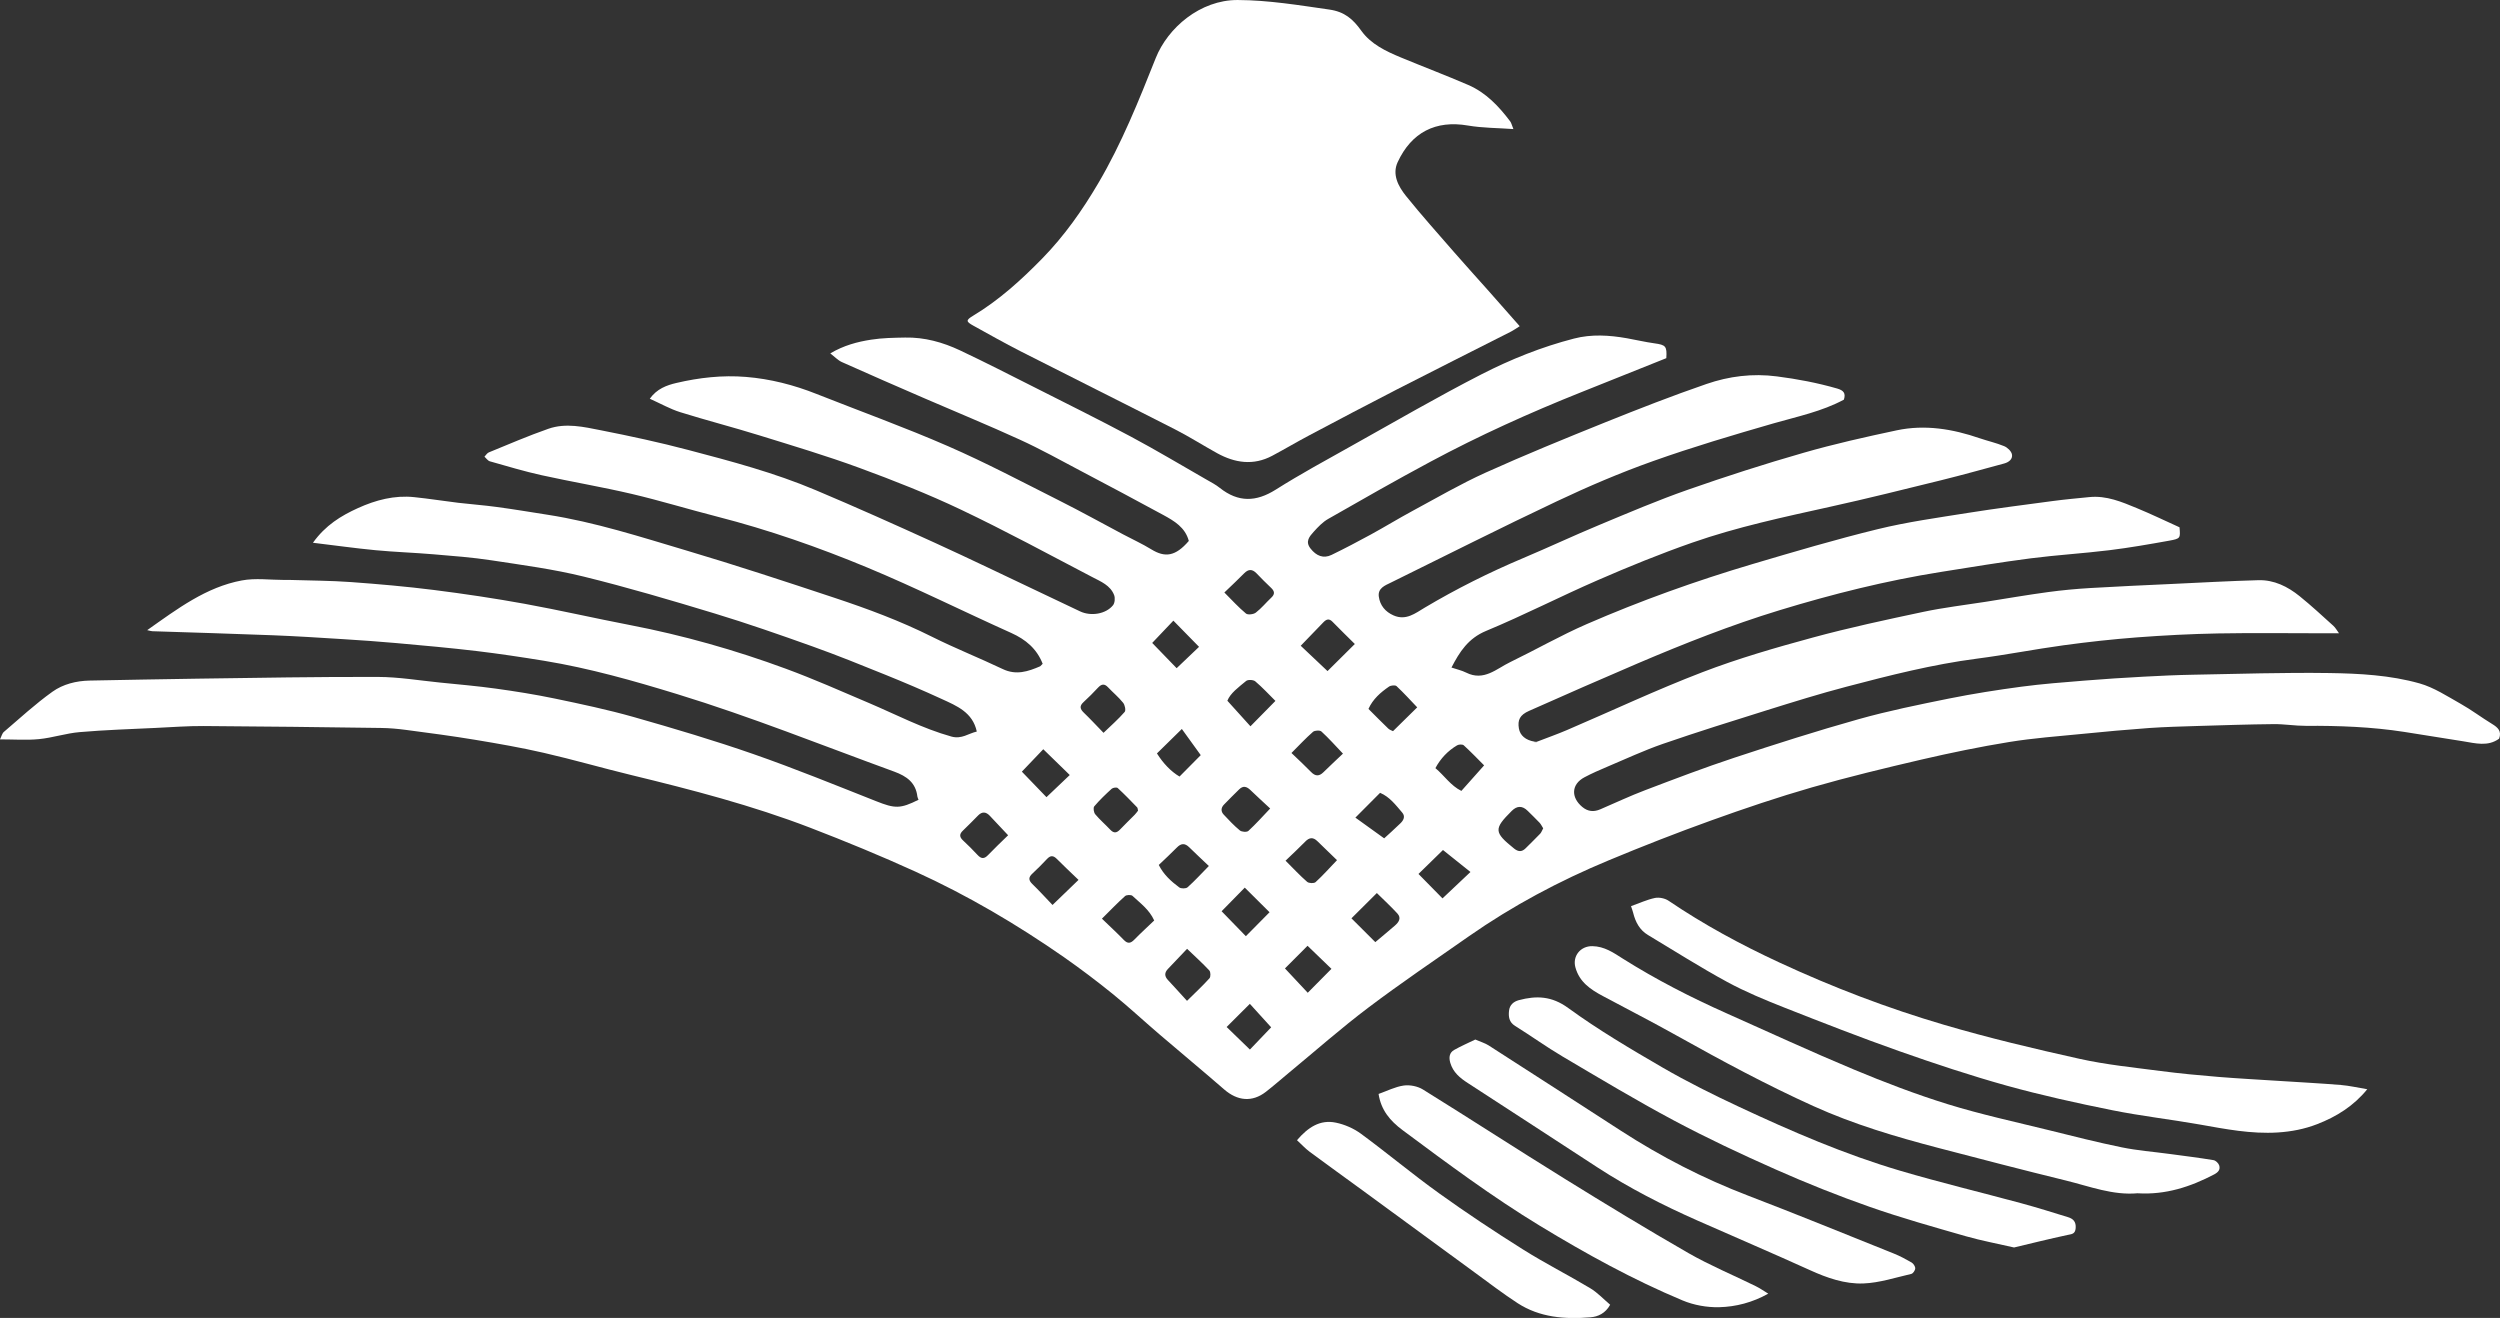 <svg width="184" height="97" viewBox="0 0 184 97" fill="none" xmlns="http://www.w3.org/2000/svg">
<rect x="0" y="0" width="184" height="97" fill="#333333" stroke="none"/>
<path d="M113.104 54.596C113.844 54.31 114.595 54.046 115.324 53.734C118.648 52.31 121.923 50.767 125.299 49.473C127.947 48.458 130.687 47.666 133.427 46.922C136.104 46.194 138.822 45.614 141.536 45.037C143.061 44.714 144.615 44.532 146.158 44.29C147.675 44.048 149.192 43.788 150.716 43.58C151.754 43.438 152.802 43.342 153.847 43.279C155.833 43.16 157.822 43.074 159.811 42.981C161.945 42.881 164.079 42.762 166.214 42.702C167.37 42.669 168.377 43.171 169.255 43.881C170.11 44.572 170.917 45.32 171.731 46.056C171.895 46.201 172.003 46.409 172.151 46.61H171.159C168.519 46.61 165.879 46.573 163.243 46.621C161.254 46.658 159.264 46.762 157.279 46.911C155.479 47.049 153.68 47.246 151.888 47.491C149.757 47.781 147.642 48.201 145.507 48.476C142.247 48.9 139.075 49.707 135.907 50.54C133.933 51.057 131.981 51.667 130.029 52.276C127.474 53.076 124.916 53.875 122.388 54.749C120.994 55.232 119.648 55.861 118.283 56.437C117.722 56.675 117.157 56.92 116.618 57.207C115.651 57.716 115.603 58.683 116.458 59.393C116.878 59.742 117.313 59.768 117.785 59.564C118.886 59.092 119.971 58.579 121.09 58.155C123.262 57.329 125.433 56.5 127.638 55.771C130.668 54.771 133.713 53.797 136.788 52.934C138.982 52.317 141.224 51.864 143.462 51.41C145.221 51.057 147.002 50.778 148.779 50.54C150.311 50.336 151.858 50.22 153.401 50.094C154.855 49.975 156.312 49.882 157.766 49.804C158.989 49.737 160.212 49.681 161.439 49.659C164.771 49.599 168.102 49.488 171.43 49.536C173.661 49.57 175.918 49.689 178.078 50.298C179.141 50.599 180.116 51.243 181.093 51.793C181.893 52.243 182.629 52.801 183.413 53.28C183.834 53.537 184.142 53.804 183.934 54.366C183.112 54.968 182.194 54.704 181.29 54.559C179.844 54.329 178.398 54.091 176.951 53.868C174.553 53.496 172.136 53.407 169.712 53.422C168.924 53.425 168.136 53.288 167.348 53.295C165.47 53.314 163.592 53.377 161.715 53.433C160.54 53.47 159.361 53.5 158.186 53.581C156.546 53.7 154.907 53.849 153.271 54.013C151.471 54.191 149.664 54.321 147.883 54.611C145.723 54.961 143.57 55.407 141.436 55.901C138.737 56.53 136.037 57.181 133.371 57.947C130.869 58.668 128.393 59.504 125.943 60.386C123.403 61.3 120.886 62.285 118.395 63.323C114.773 64.829 111.323 66.665 108.103 68.915C105.627 70.647 103.125 72.339 100.715 74.157C98.704 75.674 96.815 77.344 94.87 78.95C94.302 79.419 93.748 79.909 93.168 80.359C92.16 81.14 91.078 81.036 90.093 80.177C88.512 78.801 86.895 77.467 85.304 76.102C84.162 75.124 83.062 74.098 81.89 73.15C80.734 72.213 79.541 71.313 78.321 70.458C74.852 68.041 71.216 65.9 67.368 64.148C64.824 62.988 62.236 61.925 59.63 60.921C55.347 59.274 50.911 58.125 46.457 57.043C44.312 56.522 42.185 55.905 40.032 55.411C38.355 55.024 36.656 54.73 34.96 54.448C33.28 54.169 31.588 53.946 29.896 53.723C29.283 53.641 28.658 53.585 28.041 53.578C23.695 53.518 19.344 53.462 14.998 53.436C13.823 53.429 12.644 53.518 11.469 53.574C9.603 53.663 7.729 53.723 5.87 53.883C4.862 53.968 3.881 54.299 2.873 54.399C1.966 54.489 1.04 54.418 -0.001 54.418C0.111 54.195 0.155 53.979 0.285 53.868C1.46 52.864 2.605 51.808 3.858 50.912C4.639 50.354 5.61 50.109 6.606 50.09C9.257 50.045 11.912 49.982 14.563 49.949C18.984 49.889 23.404 49.807 27.822 49.822C29.339 49.826 30.859 50.083 32.373 50.235C33.745 50.373 35.12 50.492 36.485 50.681C37.935 50.882 39.385 51.113 40.816 51.41C42.772 51.819 44.735 52.232 46.658 52.778C49.614 53.619 52.566 54.496 55.469 55.507C58.507 56.567 61.485 57.783 64.478 58.965C65.865 59.516 66.252 59.541 67.606 58.861C67.576 58.787 67.531 58.709 67.52 58.627C67.401 57.601 66.732 57.129 65.821 56.794C60.508 54.857 55.254 52.745 49.84 51.087C46.62 50.101 43.389 49.183 40.062 48.636C38.403 48.365 36.741 48.116 35.072 47.915C33.109 47.684 31.142 47.506 29.175 47.331C27.866 47.212 26.554 47.123 25.245 47.041C23.523 46.933 21.802 46.822 20.081 46.755C17.125 46.64 14.169 46.554 11.209 46.458C11.127 46.458 11.046 46.424 10.834 46.379C13.072 44.799 15.165 43.215 17.794 42.721C18.802 42.531 19.876 42.684 20.921 42.684C21.066 42.684 21.211 42.684 21.356 42.684C22.847 42.732 24.341 42.732 25.825 42.84C27.866 42.989 29.911 43.167 31.941 43.423C34.172 43.706 36.396 44.037 38.608 44.439C41.203 44.911 43.776 45.506 46.368 46.004C50.279 46.759 54.098 47.841 57.831 49.216C59.901 49.979 61.924 50.875 63.954 51.741C65.962 52.596 67.899 53.615 70.022 54.21C70.781 54.422 71.286 53.975 71.892 53.842C71.591 52.429 70.42 51.953 69.308 51.444C67.944 50.815 66.561 50.228 65.166 49.663C63.385 48.941 61.601 48.22 59.79 47.573C57.403 46.721 55.005 45.881 52.577 45.145C49.387 44.178 46.185 43.23 42.947 42.434C40.727 41.888 38.448 41.587 36.184 41.241C34.775 41.025 33.347 40.917 31.926 40.798C30.499 40.676 29.06 40.631 27.632 40.494C26.137 40.352 24.646 40.14 23.033 39.947C23.959 38.653 25.107 37.958 26.342 37.397C27.651 36.802 29.03 36.437 30.488 36.59C31.573 36.701 32.651 36.876 33.733 37.006C34.678 37.118 35.63 37.184 36.574 37.315C37.816 37.482 39.05 37.69 40.288 37.883C43.787 38.426 47.148 39.516 50.528 40.52C54.176 41.602 57.79 42.795 61.4 43.992C63.854 44.807 66.274 45.703 68.598 46.867C70.301 47.718 72.078 48.421 73.8 49.242C74.789 49.715 75.663 49.425 76.559 49.038C76.618 48.978 76.681 48.915 76.741 48.856C76.31 47.751 75.499 47.067 74.424 46.584C70.888 44.996 67.416 43.26 63.839 41.773C60.244 40.278 56.559 38.992 52.774 38.021C50.681 37.486 48.61 36.85 46.509 36.355C44.308 35.839 42.073 35.463 39.865 34.976C38.582 34.693 37.318 34.31 36.054 33.953C35.901 33.909 35.79 33.73 35.656 33.611C35.764 33.504 35.849 33.347 35.979 33.295C37.433 32.7 38.879 32.076 40.359 31.559C41.642 31.109 42.962 31.418 44.237 31.671C46.383 32.094 48.528 32.556 50.64 33.113C53.819 33.95 57.005 34.794 60.039 36.077C62.965 37.311 65.865 38.609 68.751 39.925C71.431 41.148 74.082 42.431 76.745 43.691C77.659 44.123 78.574 44.561 79.492 44.996C80.292 45.376 81.4 45.197 81.92 44.543C82.054 44.375 82.08 44.015 82.002 43.803C81.727 43.081 81.02 42.803 80.403 42.479C77.191 40.798 74.001 39.07 70.729 37.512C68.297 36.355 65.776 35.363 63.244 34.433C60.824 33.544 58.344 32.805 55.875 32.039C53.945 31.44 51.989 30.938 50.063 30.336C49.309 30.098 48.602 29.696 47.825 29.347C48.346 28.614 49.067 28.354 49.777 28.187C51.458 27.793 53.175 27.599 54.901 27.741C56.697 27.886 58.429 28.332 60.102 28.997C63.333 30.276 66.605 31.455 69.792 32.846C72.577 34.061 75.269 35.485 77.986 36.854C79.567 37.649 81.113 38.508 82.675 39.337C83.363 39.702 84.073 40.025 84.735 40.431C85.739 41.048 86.505 40.966 87.497 39.813C87.23 38.813 86.423 38.341 85.609 37.898C83.605 36.809 81.593 35.738 79.574 34.675C78.076 33.883 76.592 33.057 75.053 32.355C72.751 31.299 70.401 30.34 68.078 29.332C66.033 28.447 63.991 27.558 61.958 26.647C61.671 26.517 61.437 26.261 61.11 26.008C62.106 25.42 63.103 25.156 64.114 25C64.936 24.87 65.784 24.859 66.62 24.844C68.04 24.814 69.39 25.19 70.658 25.788C72.495 26.655 74.305 27.581 76.116 28.495C78.496 29.7 80.887 30.882 83.24 32.139C85.11 33.139 86.932 34.229 88.773 35.285C89.118 35.482 89.479 35.668 89.788 35.917C91.134 36.98 92.442 36.954 93.892 36.039C95.718 34.887 97.622 33.853 99.507 32.797C102.667 31.031 105.802 29.209 109.021 27.558C111.189 26.447 113.468 25.532 115.844 24.919C117.134 24.584 118.443 24.666 119.745 24.896C120.418 25.015 121.083 25.175 121.76 25.268C122.6 25.383 122.697 25.48 122.641 26.361C120.555 27.198 118.465 28.034 116.376 28.867C112.587 30.38 108.873 32.057 105.281 33.983C102.749 35.34 100.25 36.764 97.756 38.192C97.35 38.423 97.005 38.787 96.689 39.137C96.384 39.479 96.045 39.847 96.451 40.367C96.882 40.921 97.41 41.13 98.005 40.839C98.979 40.367 99.938 39.862 100.886 39.345C101.916 38.783 102.92 38.166 103.954 37.608C105.735 36.649 107.49 35.623 109.33 34.79C112.238 33.478 115.194 32.273 118.157 31.079C120.618 30.09 123.091 29.124 125.597 28.261C127.259 27.689 128.98 27.469 130.78 27.703C132.289 27.897 133.758 28.176 135.216 28.596C135.677 28.73 135.866 28.93 135.71 29.414C134.096 30.284 132.301 30.652 130.542 31.157C127.564 32.016 124.589 32.898 121.671 33.935C119.261 34.79 116.896 35.801 114.584 36.895C110.486 38.828 106.441 40.877 102.374 42.877C101.924 43.096 101.396 43.293 101.481 43.914C101.57 44.558 101.957 45.03 102.571 45.297C103.482 45.695 104.169 45.134 104.857 44.725C107.188 43.338 109.609 42.13 112.111 41.074C113.974 40.289 115.807 39.427 117.674 38.65C119.841 37.746 122.005 36.824 124.221 36.047C127.032 35.062 129.876 34.147 132.743 33.325C135 32.675 137.301 32.161 139.603 31.671C141.678 31.232 143.715 31.57 145.701 32.254C146.299 32.459 146.924 32.596 147.508 32.838C147.746 32.935 148.024 33.199 148.077 33.429C148.155 33.786 147.853 34.02 147.508 34.113C145.965 34.53 144.425 34.961 142.875 35.344C140.157 36.013 137.443 36.694 134.71 37.296C131.289 38.055 127.857 38.783 124.545 39.94C122.198 40.761 119.886 41.702 117.607 42.695C114.844 43.896 112.16 45.279 109.378 46.435C108.059 46.982 107.426 47.974 106.828 49.131C107.215 49.261 107.586 49.343 107.913 49.506C109.215 50.157 110.137 49.22 111.148 48.733C113.037 47.818 114.863 46.77 116.785 45.933C120.752 44.208 124.823 42.751 128.969 41.52C132.033 40.613 135.097 39.705 138.198 38.947C140.373 38.415 142.603 38.107 144.816 37.753C146.898 37.422 148.991 37.155 151.081 36.876C151.977 36.757 152.877 36.675 153.776 36.586C155.029 36.459 156.152 36.935 157.268 37.397C158.331 37.835 159.368 38.337 160.413 38.809C160.48 39.605 160.488 39.642 159.67 39.791C158.205 40.055 156.736 40.312 155.26 40.494C153.323 40.732 151.371 40.847 149.437 41.096C147.233 41.382 145.039 41.747 142.841 42.096C138.815 42.736 134.87 43.725 130.97 44.914C127.411 46 123.965 47.365 120.551 48.819C117.871 49.964 115.201 51.139 112.539 52.321C111.858 52.622 111.684 52.994 111.791 53.619C111.881 54.132 112.282 54.474 112.937 54.585C112.959 54.619 112.981 54.656 113 54.689C113.037 54.656 113.074 54.619 113.115 54.585L113.104 54.596ZM97.707 49.391C98.421 48.681 99.049 48.06 99.715 47.398C99.191 46.878 98.622 46.324 98.068 45.758C97.815 45.498 97.614 45.58 97.399 45.803C96.856 46.372 96.309 46.933 95.733 47.528C96.454 48.212 97.109 48.83 97.704 49.391H97.707ZM81.102 67.614C81.738 68.231 82.24 68.688 82.708 69.175C82.998 69.476 83.21 69.439 83.486 69.157C83.958 68.673 84.46 68.22 84.95 67.747C84.582 66.937 83.921 66.472 83.352 65.937C83.251 65.844 82.913 65.855 82.805 65.952C82.24 66.457 81.716 67.007 81.102 67.614ZM90.111 43.606C90.68 44.175 91.16 44.706 91.703 45.156C91.84 45.271 92.26 45.219 92.428 45.089C92.844 44.77 93.182 44.349 93.569 43.985C93.848 43.725 93.811 43.509 93.55 43.264C93.182 42.918 92.825 42.557 92.476 42.193C92.16 41.869 91.877 41.88 91.561 42.204C91.141 42.635 90.699 43.044 90.115 43.606H90.111ZM93.87 51.585C93.372 51.09 92.907 50.585 92.387 50.146C92.245 50.027 91.847 50.008 91.714 50.12C91.156 50.581 90.55 51.023 90.334 51.574C90.951 52.254 91.494 52.856 92.033 53.455C92.617 52.86 93.175 52.299 93.87 51.589V51.585ZM102.522 53.816C103.117 53.232 103.664 52.693 104.307 52.061C103.809 51.54 103.318 50.997 102.786 50.499C102.69 50.41 102.37 50.44 102.232 50.533C101.611 50.96 101.042 51.455 100.719 52.176C101.221 52.678 101.693 53.158 102.176 53.622C102.273 53.715 102.422 53.76 102.522 53.812V53.816ZM95.049 55.418C95.629 55.976 96.071 56.381 96.488 56.812C96.8 57.136 97.079 57.154 97.402 56.839C97.845 56.404 98.302 55.98 98.841 55.467C98.28 54.875 97.793 54.329 97.257 53.838C97.146 53.734 96.763 53.752 96.636 53.864C96.105 54.329 95.621 54.849 95.049 55.422V55.418ZM94.614 63.345C95.19 63.918 95.67 64.438 96.205 64.903C96.332 65.015 96.711 65.029 96.826 64.925C97.365 64.435 97.849 63.884 98.403 63.308C97.867 62.791 97.414 62.36 96.971 61.921C96.648 61.601 96.369 61.624 96.056 61.951C95.64 62.382 95.194 62.788 94.618 63.345H94.614ZM87.371 69.83C86.843 70.384 86.4 70.852 85.954 71.32C85.694 71.596 85.705 71.856 85.962 72.131C86.404 72.6 86.832 73.083 87.364 73.663C87.992 73.042 88.531 72.544 89.018 72.001C89.115 71.893 89.107 71.536 89.007 71.428C88.509 70.893 87.966 70.406 87.367 69.83H87.371ZM113.576 60.958C113.483 60.813 113.416 60.661 113.308 60.549C113.026 60.252 112.728 59.965 112.438 59.679C112.047 59.29 111.655 59.291 111.264 59.683C109.929 61.01 109.951 61.256 111.438 62.453C111.743 62.698 112.007 62.713 112.286 62.434C112.643 62.074 113.011 61.724 113.361 61.356C113.45 61.259 113.494 61.118 113.58 60.962L113.576 60.958ZM93.487 59.508C92.937 58.995 92.472 58.575 92.022 58.14C91.758 57.887 91.498 57.809 91.208 58.092C90.829 58.467 90.45 58.835 90.081 59.222C89.858 59.452 89.847 59.727 90.067 59.958C90.446 60.363 90.829 60.772 91.256 61.122C91.394 61.233 91.766 61.259 91.881 61.155C92.42 60.661 92.911 60.11 93.487 59.504V59.508ZM88.973 63.739C88.431 63.222 87.973 62.799 87.527 62.36C87.204 62.04 86.925 62.059 86.609 62.386C86.189 62.817 85.742 63.222 85.285 63.661C85.65 64.386 86.203 64.873 86.791 65.312C86.925 65.412 87.285 65.412 87.404 65.305C87.932 64.836 88.408 64.308 88.973 63.736V63.739ZM106.166 66.123C106.898 65.431 107.482 64.881 108.226 64.178C107.475 63.576 106.82 63.051 106.203 62.561C105.709 63.044 105.129 63.613 104.4 64.323C104.95 64.885 105.526 65.468 106.166 66.119V66.123ZM101.875 61.702C102.124 61.475 102.604 61.051 103.061 60.605C103.292 60.386 103.455 60.099 103.203 59.806C102.727 59.252 102.281 58.649 101.574 58.352C101.005 58.924 100.459 59.471 99.756 60.177C100.433 60.664 101.109 61.151 101.875 61.702ZM109.233 56.333C108.724 55.823 108.244 55.322 107.735 54.857C107.642 54.771 107.367 54.782 107.241 54.857C106.56 55.262 106.032 55.816 105.645 56.534C106.315 57.095 106.765 57.82 107.557 58.211C108.114 57.586 108.639 56.998 109.233 56.329V56.333ZM88.252 47.61C87.59 46.933 87.021 46.353 86.36 45.68C85.813 46.253 85.244 46.855 84.802 47.32C85.467 48.012 86.029 48.592 86.601 49.179C87.152 48.655 87.739 48.093 88.252 47.606V47.61ZM101.221 69.343C101.79 68.863 102.232 68.499 102.664 68.123C102.95 67.878 103.158 67.569 102.846 67.231C102.362 66.706 101.834 66.219 101.336 65.728C100.715 66.346 100.15 66.907 99.466 67.588C100.057 68.179 100.648 68.766 101.221 69.339V69.343ZM81.221 53.935C81.772 53.407 82.307 52.934 82.775 52.399C82.876 52.284 82.794 51.882 82.66 51.722C82.329 51.31 81.913 50.968 81.548 50.581C81.284 50.302 81.069 50.343 80.823 50.603C80.478 50.971 80.121 51.336 79.745 51.678C79.433 51.964 79.489 52.183 79.771 52.455C80.228 52.894 80.66 53.362 81.218 53.935H81.221ZM79.381 64.762C78.752 64.156 78.258 63.698 77.786 63.219C77.525 62.955 77.317 62.947 77.061 63.219C76.715 63.587 76.362 63.947 75.99 64.29C75.692 64.561 75.685 64.777 75.979 65.063C76.462 65.531 76.916 66.03 77.466 66.606C78.128 65.97 78.73 65.386 79.381 64.758V64.762ZM85.151 55.452C85.609 56.18 86.181 56.783 86.813 57.154C87.442 56.519 88.025 55.931 88.375 55.578C87.94 54.976 87.457 54.303 86.984 53.652C86.293 54.329 85.746 54.868 85.151 55.452ZM74.194 61.471C73.729 60.977 73.29 60.508 72.852 60.044C72.577 59.75 72.29 59.713 71.993 60.014C71.621 60.389 71.253 60.769 70.87 61.133C70.599 61.389 70.61 61.605 70.877 61.854C71.246 62.2 71.606 62.553 71.948 62.925C72.22 63.219 72.439 63.23 72.722 62.932C73.168 62.464 73.644 62.018 74.198 61.475L74.194 61.471ZM91.617 65.327C91.015 65.944 90.446 66.524 89.91 67.067C90.45 67.621 91.015 68.205 91.695 68.904C92.264 68.331 92.848 67.74 93.439 67.141C92.758 66.465 92.193 65.903 91.613 65.327H91.617ZM96.25 73.068C96.934 72.376 97.503 71.8 97.994 71.306C97.44 70.77 96.845 70.198 96.235 69.61C95.729 70.116 95.153 70.692 94.573 71.276C95.194 71.942 95.752 72.536 96.25 73.068ZM78.734 57.043C78.644 56.954 78.552 56.864 78.462 56.775C77.882 56.21 77.299 55.645 76.785 55.143C76.25 55.701 75.681 56.299 75.209 56.794C75.704 57.307 76.265 57.891 77.02 58.672C77.577 58.144 78.157 57.593 78.737 57.039L78.734 57.043ZM90.282 75.589C90.907 76.195 91.491 76.76 91.993 77.247C92.528 76.689 93.1 76.091 93.558 75.611C93.082 75.087 92.539 74.488 91.989 73.882C91.409 74.462 90.847 75.024 90.282 75.585V75.589ZM83.761 59.668C83.731 59.553 83.735 59.464 83.694 59.423C83.225 58.939 82.757 58.452 82.262 57.998C82.188 57.932 81.916 57.969 81.823 58.051C81.374 58.46 80.931 58.883 80.537 59.348C80.448 59.456 80.5 59.802 80.611 59.932C80.95 60.337 81.355 60.683 81.719 61.07C81.983 61.349 82.195 61.308 82.441 61.047C82.787 60.679 83.155 60.334 83.508 59.973C83.605 59.876 83.683 59.761 83.757 59.668H83.761Z" fill="white"/>
<path d="M111.394 9.5C110.212 9.415 109.111 9.422 108.044 9.24C105.657 8.827 103.887 9.749 102.872 11.925C102.445 12.839 102.913 13.713 103.478 14.419C104.627 15.847 105.854 17.215 107.059 18.602C107.843 19.502 108.65 20.387 109.442 21.279C110.23 22.168 111.018 23.06 111.851 24.008C111.602 24.165 111.416 24.298 111.216 24.402C108.416 25.823 105.609 27.228 102.816 28.66C100.656 29.768 98.507 30.905 96.358 32.043C95.443 32.527 94.551 33.058 93.636 33.545C92.249 34.282 90.892 34.077 89.576 33.352C88.546 32.783 87.553 32.151 86.509 31.616C82.713 29.678 78.898 27.779 75.102 25.849C73.927 25.25 72.781 24.6 71.629 23.964C71.093 23.67 71.079 23.566 71.614 23.242C73.532 22.09 75.168 20.603 76.723 19.011C78.34 17.353 79.66 15.479 80.827 13.494C82.553 10.564 83.809 7.422 85.062 4.273C85.944 2.057 88.327 -0.011 91.097 0.001C93.376 0.012 95.596 0.383 97.834 0.703C98.964 0.863 99.582 1.41 100.191 2.261C100.898 3.25 102.002 3.771 103.103 4.228C104.75 4.912 106.419 5.544 108.059 6.251C109.36 6.812 110.312 7.82 111.149 8.931C111.242 9.054 111.271 9.225 111.387 9.504L111.394 9.5Z" fill="white"/>
<path d="M120.046 66.692C120.655 66.477 121.217 66.213 121.804 66.09C122.117 66.027 122.548 66.116 122.812 66.298C125.396 68.049 128.133 69.529 130.958 70.838C134.881 72.66 138.923 74.203 143.068 75.422C146.355 76.389 149.701 77.185 153.048 77.928C155.007 78.364 157.019 78.564 159.012 78.825C160.424 79.01 161.848 79.144 163.269 79.26C164.771 79.382 166.277 79.46 167.779 79.557C169.281 79.654 170.787 79.732 172.289 79.855C172.921 79.907 173.546 80.055 174.23 80.167C173.233 81.397 171.965 82.189 170.538 82.74C169.608 83.1 168.653 83.286 167.641 83.35C165.682 83.472 163.793 83.1 161.889 82.762C159.748 82.383 157.584 82.141 155.453 81.71C152.851 81.186 150.248 80.613 147.69 79.903C145.024 79.159 142.392 78.285 139.778 77.363C136.948 76.363 134.149 75.27 131.356 74.169C129.917 73.601 128.475 73.006 127.118 72.27C125.136 71.195 123.232 69.979 121.295 68.819C120.67 68.447 120.365 67.852 120.198 67.172C120.165 67.038 120.113 66.908 120.042 66.689L120.046 66.692Z" fill="white"/>
<path d="M157.342 87.823C155.516 87.994 153.791 87.313 152.029 86.882C148.902 86.116 145.786 85.305 142.674 84.491C139.536 83.669 136.431 82.751 133.468 81.409C130.036 79.858 126.731 78.077 123.444 76.241C121.641 75.233 119.8 74.285 117.974 73.311C117.067 72.828 116.242 72.281 115.948 71.192C115.725 70.362 116.327 69.626 117.19 69.637C118.086 69.648 118.759 70.124 119.451 70.563C121.89 72.099 124.444 73.407 127.073 74.579C130.185 75.966 133.282 77.397 136.427 78.71C138.699 79.658 141.008 80.543 143.362 81.271C145.805 82.026 148.318 82.569 150.802 83.182C152.583 83.625 154.36 84.075 156.156 84.443C157.316 84.681 158.502 84.77 159.677 84.93C160.759 85.075 161.841 85.209 162.915 85.387C163.075 85.413 163.28 85.61 163.332 85.77C163.428 86.075 163.276 86.268 162.964 86.436C161.212 87.354 159.391 87.949 157.338 87.826L157.342 87.823Z" fill="white"/>
<path d="M148.241 91.816C146.988 91.526 145.828 91.314 144.698 90.99C142.329 90.31 139.95 89.644 137.626 88.83C135.28 88.008 132.967 87.082 130.695 86.075C128.16 84.952 125.643 83.77 123.196 82.465C120.419 80.985 117.719 79.36 115.009 77.761C113.815 77.055 112.685 76.24 111.506 75.504C111.06 75.225 111.019 74.828 111.064 74.396C111.105 73.976 111.387 73.72 111.785 73.612C113.079 73.27 114.202 73.299 115.425 74.192C117.626 75.794 119.987 77.189 122.348 78.561C124.181 79.624 126.089 80.572 128.015 81.472C131.867 83.272 135.774 84.963 139.861 86.168C142.813 87.038 145.806 87.759 148.777 88.562C149.933 88.875 151.074 89.235 152.22 89.588C152.591 89.704 152.803 89.923 152.77 90.384C152.736 90.834 152.484 90.827 152.153 90.897C150.818 91.184 149.494 91.514 148.245 91.812L148.241 91.816Z" fill="white"/>
<path d="M108.587 76.511C108.989 76.686 109.301 76.775 109.565 76.943C112.815 79.029 116.057 81.126 119.299 83.223C122.251 85.134 125.356 86.733 128.646 87.993C132.242 89.369 135.804 90.826 139.377 92.258C139.831 92.44 140.269 92.674 140.693 92.92C140.827 92.998 140.965 93.206 140.961 93.351C140.961 93.492 140.801 93.73 140.671 93.76C139.503 94.028 138.328 94.418 137.146 94.463C135.785 94.515 134.473 94.057 133.209 93.481C130.45 92.228 127.665 91.042 124.895 89.815C122.378 88.7 119.928 87.45 117.615 85.948C114.421 83.87 111.231 81.784 108.033 79.713C107.45 79.337 106.944 78.921 106.739 78.218C106.628 77.828 106.669 77.478 107.029 77.274C107.531 76.991 108.063 76.761 108.584 76.508L108.587 76.511Z" fill="white"/>
<path d="M101.47 80.512C102.084 80.297 102.686 79.984 103.318 79.895C103.772 79.832 104.341 79.947 104.731 80.189C108.211 82.349 111.647 84.58 115.127 86.736C118.146 88.607 121.184 90.454 124.262 92.224C125.854 93.135 127.56 93.845 129.211 94.656C129.52 94.808 129.802 95.005 130.144 95.214C128.973 95.868 127.757 96.18 126.53 96.21C125.634 96.232 124.664 96.058 123.838 95.712C120.184 94.184 116.726 92.276 113.339 90.22C109.821 88.082 106.534 85.636 103.24 83.186C102.299 82.487 101.645 81.698 101.463 80.516L101.47 80.512Z" fill="white"/>
<path d="M118.507 96.031C118.153 96.667 117.614 96.909 117.057 96.954C115.179 97.11 113.327 96.972 111.691 95.909C110.606 95.202 109.572 94.41 108.523 93.644C105.794 91.651 103.073 89.651 100.347 87.658C99.031 86.695 97.707 85.747 96.399 84.777C96.064 84.528 95.778 84.212 95.458 83.918C96.265 82.977 97.153 82.382 98.325 82.628C98.968 82.761 99.633 83.052 100.165 83.442C102.11 84.873 103.965 86.428 105.925 87.833C107.932 89.276 110 90.644 112.093 91.96C113.703 92.975 115.409 93.834 117.045 94.816C117.584 95.139 118.027 95.623 118.51 96.031H118.507Z" fill="white"/>
<path d="M113.104 54.598C113.067 54.631 113.03 54.668 112.989 54.702C112.967 54.668 112.944 54.631 112.926 54.598C112.985 54.598 113.045 54.598 113.104 54.598Z" fill="white"/>
</svg>
